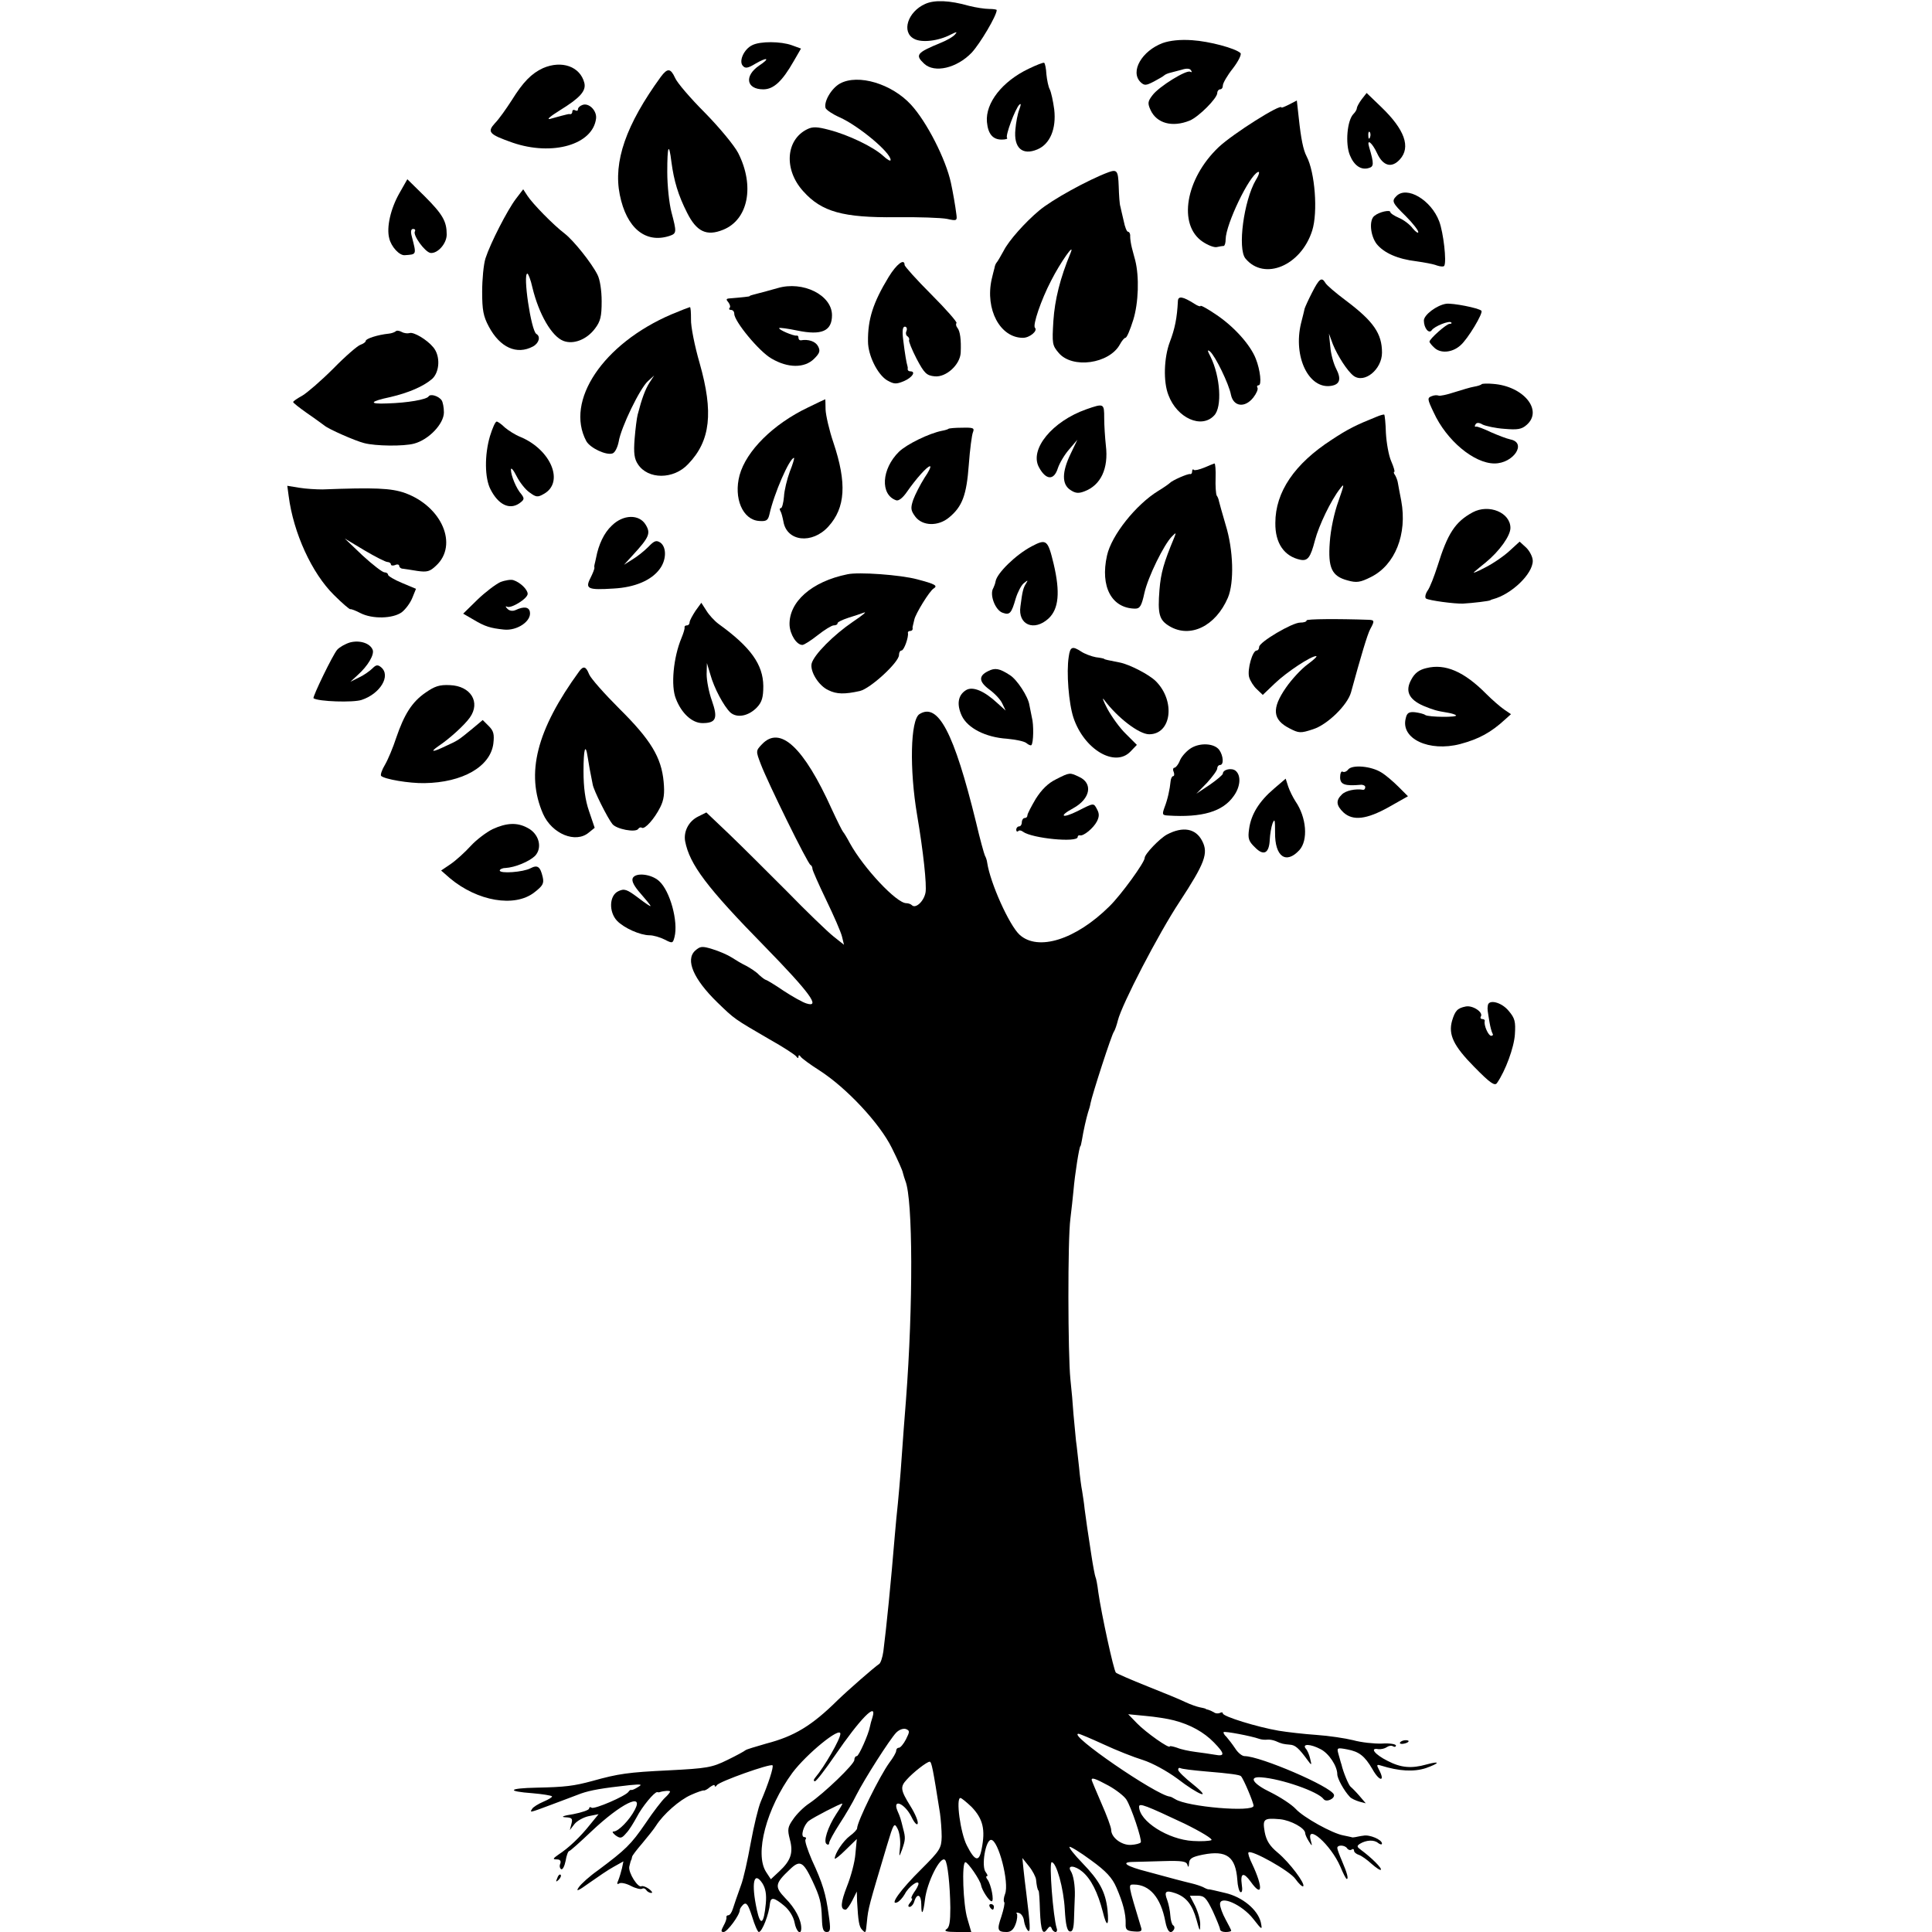 <?xml version="1.0" standalone="no"?>
<!DOCTYPE svg PUBLIC "-//W3C//DTD SVG 20010904//EN"
 "http://www.w3.org/TR/2001/REC-SVG-20010904/DTD/svg10.dtd">
<svg version="1.0" xmlns="http://www.w3.org/2000/svg"
 width="692pt" height="692pt" viewBox="0 0 692 692"
 preserveAspectRatio="xMidYMid meet">
<g transform="translate(0,692) scale(0.1,-0.1)"
fill="#000000" stroke="none">
<path d="M3314 6906 c-63 -28 -86 -101 -40 -125 27 -15 87 -8 131 15 22 11 25
11 16 1 -6 -8 -30 -22 -53 -31 -85 -35 -91 -43 -58 -74 37 -35 117 -16 170 39
30 32 90 133 90 153 0 2 -12 4 -27 4 -16 0 -48 5 -72 11 -70 20 -124 22 -157
7z"/>
<path d="M4165 6766 c-75 -28 -118 -102 -80 -140 14 -13 19 -13 48 2 17 9 34
19 37 22 3 3 12 7 20 9 8 2 27 7 42 11 18 6 30 5 34 -2 4 -6 3 -8 -3 -5 -13 8
-112 -53 -135 -84 -17 -22 -18 -29 -7 -53 22 -48 78 -63 140 -38 32 13 99 80
99 99 0 7 5 13 10 13 6 0 10 6 10 14 0 8 16 36 36 61 20 26 32 51 27 55 -18
17 -111 42 -173 46 -42 3 -79 -1 -105 -10z"/>
<path d="M2694 6758 c-29 -14 -48 -56 -34 -73 9 -11 18 -10 46 7 43 25 54 20
13 -7 -54 -37 -46 -85 15 -85 37 0 68 29 109 101 l26 45 -33 12 c-39 14 -113
15 -142 0z"/>
<path d="M3685 6674 c-95 -45 -156 -123 -150 -191 4 -43 21 -63 53 -63 14 0
23 3 19 6 -7 7 29 104 44 119 7 6 6 0 0 -17 -6 -15 -12 -47 -14 -71 -7 -67 25
-95 79 -72 45 19 68 74 60 143 -4 30 -11 62 -16 72 -5 9 -10 34 -12 54 -1 21
-5 39 -8 41 -3 2 -28 -8 -55 -21z"/>
<path d="M1945 6676 c-41 -19 -71 -49 -112 -115 -20 -31 -46 -68 -60 -82 -29
-32 -22 -40 63 -70 143 -49 288 -7 299 87 3 28 -26 57 -49 48 -9 -3 -16 -10
-16 -16 0 -5 -4 -6 -10 -3 -5 3 -10 1 -10 -4 0 -6 -3 -10 -7 -10 -5 1 -10 0
-13 -1 -3 -1 -12 -3 -20 -5 -8 -2 -26 -7 -40 -11 -14 -3 2 10 34 30 73 45 96
70 89 99 -15 59 -81 82 -148 53z"/>
<path d="M2367 6645 c-125 -172 -171 -304 -147 -423 24 -119 92 -175 178 -147
26 9 26 13 7 85 -8 30 -15 95 -15 144 0 95 6 109 15 35 9 -67 24 -118 56 -181
34 -68 70 -85 129 -61 90 36 114 157 54 275 -14 27 -67 91 -119 144 -52 52
-100 108 -107 125 -16 35 -27 36 -51 4z"/>
<path d="M3009 6621 c-31 -17 -59 -65 -52 -88 3 -7 25 -22 50 -33 69 -31 183
-126 183 -153 0 -6 -12 1 -27 15 -35 32 -124 75 -194 93 -42 11 -58 12 -78 2
-77 -38 -84 -145 -14 -222 66 -74 143 -95 333 -93 80 1 162 -2 182 -6 36 -8
37 -7 33 20 -3 25 -12 77 -19 109 -18 84 -86 218 -143 280 -69 75 -189 111
-254 76z"/>
<path d="M4877 6564 c-9 -12 -17 -27 -17 -31 0 -5 -5 -14 -12 -21 -23 -23 -30
-107 -13 -148 15 -37 40 -54 67 -46 19 5 20 14 2 75 -10 33 11 16 29 -23 21
-45 52 -53 81 -21 40 44 17 107 -66 187 l-53 51 -18 -23z m30 -136 c-3 -8 -6
-5 -6 6 -1 11 2 17 5 13 3 -3 4 -12 1 -19z"/>
<path d="M4618 6546 c-16 -8 -28 -13 -28 -11 0 16 -174 -94 -225 -142 -119
-113 -147 -279 -57 -339 18 -12 40 -21 50 -19 9 2 20 4 25 4 4 1 7 11 7 24 1
55 85 229 116 241 7 3 4 -10 -8 -29 -43 -74 -66 -246 -37 -281 67 -81 199 -26
239 100 21 66 10 209 -20 266 -12 23 -20 62 -28 137 l-7 63 -27 -14z"/>
<path d="M3970 6303 c-72 -27 -202 -98 -249 -138 -49 -41 -108 -107 -126 -143
-11 -20 -22 -39 -25 -42 -3 -3 -7 -12 -8 -20 -2 -8 -7 -26 -10 -40 -24 -108
30 -210 112 -210 24 0 54 25 43 36 -9 9 22 100 58 169 33 65 86 140 70 100
-38 -91 -57 -169 -62 -244 -5 -82 -4 -88 19 -115 49 -58 181 -39 219 30 7 13
16 24 20 24 5 0 17 29 28 64 19 61 22 155 7 214 -3 12 -9 32 -12 45 -3 12 -6
30 -6 40 1 9 -3 17 -8 17 -4 0 -11 17 -15 38 -5 20 -10 44 -12 52 -3 8 -5 41
-6 72 -2 57 -6 62 -37 51z"/>
<path d="M1430 6227 c-31 -55 -46 -121 -36 -160 7 -31 37 -63 56 -61 43 3 42
1 25 67 -5 18 -3 27 5 27 6 0 9 -4 6 -9 -8 -13 36 -74 56 -77 25 -3 58 33 58
66 0 47 -14 72 -79 137 l-62 61 -29 -51z"/>
<path d="M1848 6208 c-31 -41 -91 -158 -109 -213 -7 -22 -12 -76 -12 -120 0
-65 4 -88 24 -125 40 -75 100 -102 158 -71 22 12 28 36 12 45 -19 12 -49 216
-32 216 3 0 12 -22 18 -50 23 -95 69 -175 111 -191 36 -14 84 5 113 44 20 26
24 44 24 98 0 38 -6 78 -15 95 -21 42 -85 122 -117 147 -41 31 -116 108 -134
136 l-15 23 -26 -34z"/>
<path d="M5002 6218 c-18 -18 -16 -24 33 -72 25 -25 45 -51 45 -57 0 -6 -9 0
-20 13 -10 14 -33 31 -50 38 -16 7 -30 16 -30 20 0 10 -40 1 -57 -13 -20 -15
-15 -71 8 -101 26 -32 75 -54 143 -62 28 -4 61 -10 73 -15 12 -4 24 -5 26 -1
9 15 -3 119 -18 159 -29 77 -116 128 -153 91z"/>
<path d="M3183 5928 c-56 -92 -75 -152 -74 -231 0 -50 34 -118 68 -139 25 -14
32 -15 61 -3 30 13 44 35 22 35 -5 0 -9 3 -9 8 1 4 0 9 -1 12 -3 9 -9 43 -15
93 -4 32 -2 47 6 47 6 0 9 -7 6 -15 -4 -8 -2 -17 4 -20 5 -4 7 -10 5 -13 -2
-4 10 -34 27 -67 28 -53 36 -60 65 -63 41 -4 91 42 93 85 2 46 -2 77 -12 89
-5 6 -6 14 -3 17 3 3 -37 49 -90 102 -53 53 -96 101 -96 106 0 25 -29 3 -57
-43z"/>
<path d="M4700 5873 c-14 -27 -25 -52 -27 -58 -1 -5 -7 -30 -13 -53 -29 -120
28 -237 108 -224 31 5 37 24 18 61 -9 17 -19 52 -21 78 l-5 48 14 -38 c17 -42
52 -96 74 -113 39 -29 102 23 102 83 0 68 -30 112 -130 187 -36 27 -69 55 -73
63 -13 22 -22 15 -47 -34z"/>
<path d="M2785 5888 c-29 -8 -53 -15 -85 -23 -8 -2 -15 -4 -15 -6 0 -1 -24 -4
-74 -8 -10 -1 -11 -4 -2 -14 6 -8 8 -17 4 -20 -3 -4 -1 -7 5 -7 7 0 12 -6 12
-14 0 -27 89 -135 133 -160 59 -35 119 -35 153 -1 20 20 23 28 14 45 -9 17
-34 26 -62 21 -5 0 -8 4 -8 9 0 6 -3 9 -7 8 -11 -2 -67 22 -62 27 2 2 31 -2
65 -9 87 -18 124 -2 124 55 0 72 -104 124 -195 97z"/>
<path d="M4219 5842 c-3 -61 -11 -100 -29 -147 -21 -56 -24 -142 -5 -190 31
-83 119 -122 164 -73 29 30 22 139 -13 210 -12 23 -12 27 -2 19 19 -16 68
-117 75 -155 9 -43 50 -48 80 -10 11 14 18 30 15 35 -3 5 -1 9 4 9 12 0 6 55
-10 95 -19 49 -76 113 -139 156 -32 22 -59 37 -59 33 0 -3 -10 0 -22 8 -41 26
-58 29 -59 10z"/>
<path d="M5180 5832 c-34 -5 -80 -40 -80 -60 0 -27 18 -49 28 -35 9 14 63 36
70 28 3 -3 0 -5 -6 -5 -11 0 -72 -54 -72 -64 0 -2 7 -12 16 -20 22 -23 65 -20
95 7 26 22 83 117 75 124 -10 10 -103 28 -126 25z"/>
<path d="M2405 5794 c-245 -105 -382 -310 -305 -454 14 -25 72 -52 94 -44 9 3
18 22 22 42 8 51 77 193 105 217 l22 20 -17 -26 c-15 -24 -27 -56 -42 -114 -3
-11 -8 -50 -11 -87 -4 -51 -1 -72 12 -91 36 -55 128 -55 180 1 80 83 91 185
41 361 -18 62 -32 133 -31 157 0 24 -1 44 -4 44 -4 -1 -33 -12 -66 -26z"/>
<path d="M1417 5733 c-4 -3 -14 -7 -24 -8 -40 -4 -83 -18 -83 -26 0 -4 -8 -10
-19 -14 -10 -3 -54 -41 -97 -85 -44 -44 -94 -87 -111 -97 -18 -10 -33 -20 -33
-23 0 -3 23 -21 50 -40 28 -19 56 -40 63 -45 14 -12 109 -54 141 -62 41 -11
142 -12 179 -2 53 14 107 71 107 112 0 18 -4 37 -8 43 -10 15 -40 25 -47 14
-7 -11 -75 -23 -148 -25 -68 -3 -64 7 12 23 64 15 118 38 149 65 27 25 30 82
4 113 -23 28 -71 56 -85 51 -7 -2 -19 -1 -28 4 -9 5 -19 6 -22 2z"/>
<path d="M5307 5544 c-2 -3 -15 -7 -27 -9 -13 -2 -45 -12 -71 -20 -27 -9 -52
-14 -56 -12 -5 2 -16 2 -25 -2 -16 -6 -16 -10 7 -58 46 -101 145 -183 218
-183 68 0 117 74 57 86 -14 3 -45 15 -70 26 -25 12 -49 21 -53 20 -5 -2 -6 2
-2 8 4 7 13 7 26 -1 11 -5 46 -13 77 -15 47 -4 62 -2 80 14 60 52 -11 139
-120 147 -20 2 -39 1 -41 -1z"/>
<path d="M2895 5461 c-126 -60 -222 -156 -246 -243 -22 -82 11 -160 70 -164
26 -2 32 2 37 24 16 73 72 202 88 202 2 0 -4 -22 -15 -49 -10 -27 -20 -68 -21
-90 -2 -23 -7 -41 -11 -41 -5 0 -5 -5 -2 -10 4 -6 8 -23 11 -38 12 -72 103
-82 161 -18 61 67 67 155 18 301 -15 44 -27 97 -28 118 0 20 -1 37 -1 37 -1 0
-28 -13 -61 -29z"/>
<path d="M3891 5454 c-122 -43 -204 -143 -170 -207 25 -47 54 -49 68 -4 6 18
24 49 41 68 l29 34 -24 -50 c-32 -66 -32 -110 -1 -130 18 -12 29 -13 50 -5 59
22 87 82 77 164 -3 28 -6 72 -6 99 0 52 -1 53 -64 31z"/>
<path d="M4930 5427 c-72 -29 -101 -43 -160 -82 -133 -86 -202 -187 -202 -298
-1 -73 32 -120 90 -132 26 -5 36 8 52 70 14 53 57 143 90 185 16 21 15 15 -6
-45 -15 -41 -28 -102 -31 -147 -7 -92 7 -122 64 -137 32 -9 45 -7 83 12 87 43
131 154 109 273 -5 27 -11 56 -12 64 -1 8 -6 21 -10 28 -5 6 -6 12 -3 12 3 0
-2 17 -11 38 -9 20 -17 66 -19 101 -1 35 -4 64 -6 66 -2 1 -14 -2 -28 -8z"/>
<path d="M1755 5358 c-20 -68 -19 -151 2 -191 28 -55 68 -74 103 -50 18 13 19
17 8 32 -19 21 -38 68 -38 89 0 9 9 -1 20 -23 11 -22 32 -49 47 -59 23 -17 29
-18 51 -5 74 41 26 158 -84 204 -18 7 -43 23 -56 34 -12 12 -25 21 -29 21 -5
0 -15 -23 -24 -52z"/>
<path d="M3397 5384 c-2 -2 -12 -5 -23 -7 -46 -9 -126 -48 -154 -75 -63 -62
-68 -154 -10 -174 9 -3 24 9 39 31 32 46 72 91 82 91 5 0 -4 -19 -20 -42 -15
-24 -33 -59 -40 -78 -10 -30 -9 -38 7 -60 26 -35 83 -36 122 -3 47 39 62 80
70 188 4 55 11 108 15 117 6 15 1 17 -39 16 -25 0 -47 -2 -49 -4z"/>
<path d="M4313 5245 c-17 -7 -34 -11 -37 -8 -3 4 -6 1 -6 -5 0 -7 -3 -11 -7
-10 -9 2 -65 -23 -73 -32 -3 -3 -21 -16 -41 -28 -80 -49 -168 -159 -184 -232
-25 -112 17 -189 101 -190 17 0 23 10 33 56 13 58 70 174 99 203 15 15 15 14
8 -4 -38 -91 -48 -127 -53 -187 -7 -88 -1 -109 36 -131 74 -44 165 0 209 102
23 54 20 171 -8 261 -12 41 -23 80 -24 85 -1 6 -4 15 -8 20 -3 6 -5 34 -4 63
1 28 -1 52 -4 52 -3 -1 -19 -7 -37 -15z"/>
<path d="M1034 5143 c17 -132 83 -276 162 -354 30 -30 57 -53 59 -51 3 1 19
-5 36 -14 43 -22 116 -20 148 3 14 11 31 34 38 52 l13 32 -50 21 c-27 11 -50
25 -50 29 0 5 -6 9 -13 9 -7 0 -42 27 -78 60 l-64 61 70 -42 c39 -23 76 -42
83 -42 6 0 12 -4 12 -8 0 -5 7 -6 15 -3 8 4 15 2 15 -3 0 -5 6 -10 13 -10 6
-1 30 -4 52 -8 35 -5 45 -2 67 19 80 74 21 212 -111 260 -50 18 -111 20 -296
13 -22 0 -59 2 -83 6 l-43 7 5 -37z"/>
<path d="M5275 5085 c-63 -34 -90 -76 -126 -192 -12 -37 -27 -77 -36 -89 -8
-12 -10 -25 -5 -28 12 -7 101 -19 132 -18 35 2 94 9 98 12 1 1 5 3 10 4 65 17
142 90 142 137 0 14 -11 35 -23 47 l-24 22 -35 -32 c-19 -18 -59 -46 -89 -61
-30 -16 -47 -22 -38 -15 8 7 26 22 40 33 50 41 89 96 89 124 0 55 -77 87 -135
56z"/>
<path d="M2191 5037 c-27 -25 -47 -67 -56 -115 -2 -9 -4 -19 -5 -22 -1 -3 -2
-9 -1 -13 1 -4 -6 -21 -14 -37 -20 -39 -10 -44 83 -38 75 4 135 29 165 70 24
32 25 77 3 94 -15 10 -22 8 -44 -15 -15 -15 -40 -35 -57 -45 l-30 -19 31 34
c60 65 65 79 47 109 -23 39 -81 38 -122 -3z"/>
<path d="M3695 4963 c-57 -30 -124 -96 -129 -125 -1 -7 -5 -18 -8 -24 -15 -23
7 -81 34 -89 25 -9 31 -1 46 51 7 23 20 48 29 55 15 12 16 12 8 -1 -10 -16
-13 -27 -20 -82 -10 -66 49 -91 101 -43 36 34 42 93 18 195 -21 87 -26 91 -79
63z"/>
<path d="M3035 4863 c-128 -26 -210 -99 -207 -182 2 -34 25 -71 46 -71 6 0 31
16 55 35 24 19 50 35 57 35 8 0 14 3 14 8 0 4 17 12 38 19 20 6 46 15 57 19
11 4 -7 -11 -40 -33 -69 -47 -140 -118 -148 -150 -6 -28 25 -79 60 -95 30 -15
59 -15 113 -3 38 9 140 103 140 129 0 9 4 16 9 16 9 0 26 48 23 63 -1 4 3 7 8
7 5 0 9 3 9 8 -1 4 0 9 1 12 1 3 3 12 5 21 4 20 54 102 69 111 16 10 6 16 -59
33 -59 16 -210 27 -250 18z"/>
<path d="M1792 4835 c-17 -8 -54 -36 -82 -63 l-51 -50 38 -22 c40 -24 60 -30
108 -35 47 -5 99 30 93 63 -3 18 -21 21 -51 7 -11 -5 -23 -3 -30 5 -7 7 -7 10
-1 7 14 -8 74 29 74 46 0 15 -26 41 -51 49 -8 3 -29 0 -47 -7z"/>
<path d="M2491 4732 c-11 -17 -21 -35 -21 -41 0 -6 -4 -11 -10 -11 -5 0 -9 -3
-8 -7 1 -5 -4 -21 -11 -38 -29 -69 -39 -172 -20 -218 20 -52 58 -87 95 -87 49
0 56 17 34 80 -11 30 -19 73 -19 95 l1 40 12 -40 c14 -51 49 -115 72 -137 24
-21 65 -13 95 18 18 19 23 36 23 77 -1 77 -45 139 -160 222 -15 11 -35 33 -44
48 l-18 28 -21 -29z"/>
<path d="M4680 4698 c0 -5 -10 -8 -23 -8 -29 0 -147 -70 -147 -87 0 -7 -4 -13
-9 -13 -15 0 -34 -68 -27 -95 4 -14 16 -33 28 -44 l21 -20 44 42 c42 40 128
97 147 97 6 0 -8 -13 -31 -30 -22 -16 -57 -54 -77 -83 -52 -75 -48 -115 13
-146 33 -17 39 -18 84 -3 51 16 123 86 136 132 35 128 59 209 69 227 16 29 15
32 -5 33 -113 4 -223 3 -223 -2z"/>
<path d="M1254 4619 c-17 -5 -38 -17 -46 -26 -15 -16 -90 -171 -85 -174 17
-12 142 -16 172 -6 67 22 106 87 70 117 -12 10 -18 9 -31 -4 -9 -9 -30 -24
-47 -32 l-32 -16 26 24 c37 33 60 73 54 90 -9 24 -46 36 -81 27z"/>
<path d="M3828 4568 c-9 -56 0 -168 17 -219 38 -113 147 -178 203 -122 l24 25
-39 39 c-22 21 -52 63 -67 91 -15 29 -20 43 -11 31 48 -64 125 -123 161 -123
80 0 95 119 24 190 -24 24 -94 60 -129 67 -41 8 -56 11 -56 13 0 1 -13 4 -30
6 -16 3 -40 12 -52 20 -32 21 -40 18 -45 -18z"/>
<path d="M5109 4527 c-26 -6 -42 -18 -54 -41 -23 -41 -9 -71 43 -94 37 -15 46
-18 89 -25 12 -2 25 -6 28 -9 8 -8 -98 -7 -110 1 -5 4 -22 8 -37 10 -22 2 -29
-3 -33 -22 -19 -73 84 -121 195 -92 67 18 110 41 162 89 l20 18 -25 17 c-13 9
-42 34 -63 55 -80 81 -148 110 -215 93z"/>
<path d="M2075 4516 c-153 -210 -193 -366 -130 -511 32 -72 117 -107 164 -67
l21 17 -20 59 c-14 40 -20 86 -20 144 0 80 7 103 15 50 3 -21 10 -59 18 -98 3
-20 53 -120 70 -141 14 -19 84 -32 93 -18 3 5 9 7 13 4 11 -6 45 32 66 74 13
26 16 49 12 91 -8 87 -46 150 -158 261 -54 54 -103 109 -109 124 -11 28 -20
31 -35 11z"/>
<path d="M3539 4516 c-35 -17 -33 -38 5 -66 19 -14 40 -36 46 -50 l12 -25 -29
26 c-47 44 -89 62 -113 47 -29 -18 -34 -51 -15 -92 21 -44 85 -77 162 -82 31
-3 62 -9 70 -16 7 -6 15 -9 17 -7 8 7 9 74 2 99 -3 14 -7 34 -9 45 -4 29 -44
91 -70 107 -37 24 -53 27 -78 14z"/>
<path d="M1524 4439 c-48 -33 -76 -77 -105 -162 -11 -34 -29 -77 -40 -96 -11
-18 -17 -36 -14 -40 12 -12 101 -27 155 -26 137 2 236 59 247 141 4 34 1 46
-16 63 l-22 22 -37 -31 c-50 -41 -51 -42 -95 -62 -48 -23 -59 -23 -26 0 39 26
93 75 112 102 39 55 3 113 -71 116 -38 2 -55 -4 -88 -27z"/>
<path d="M3293 4362 c-32 -21 -36 -197 -8 -362 22 -129 35 -251 30 -277 -6
-32 -36 -59 -49 -45 -4 4 -13 7 -20 7 -35 0 -153 126 -202 215 -10 19 -21 37
-24 40 -3 3 -21 39 -40 80 -101 224 -186 303 -251 234 -22 -23 -22 -24 -4 -71
24 -64 168 -357 178 -361 4 -2 7 -8 7 -14 0 -5 22 -55 49 -111 27 -56 53 -115
57 -132 l7 -29 -39 31 c-21 17 -96 89 -165 160 -70 70 -163 163 -208 206 l-81
77 -30 -15 c-34 -17 -52 -54 -46 -88 16 -83 77 -165 285 -377 162 -166 202
-221 149 -204 -13 4 -49 24 -81 45 -32 22 -61 39 -63 39 -3 0 -14 8 -25 18
-10 11 -32 25 -47 33 -15 7 -38 21 -52 30 -14 9 -44 22 -67 29 -38 12 -45 11
-63 -5 -36 -33 -6 -102 79 -185 63 -61 59 -58 186 -132 50 -28 93 -56 97 -62
5 -7 8 -7 8 -1 0 7 3 7 8 0 4 -6 34 -28 67 -49 98 -63 216 -190 259 -277 21
-42 39 -82 40 -90 2 -8 6 -21 9 -29 27 -67 28 -444 2 -785 -5 -60 -10 -130
-19 -255 -3 -36 -7 -87 -10 -115 -3 -27 -8 -79 -11 -115 -14 -170 -30 -329
-41 -415 -3 -22 -10 -42 -15 -45 -17 -11 -113 -95 -149 -130 -92 -91 -155
-129 -255 -155 -38 -11 -72 -21 -75 -24 -3 -3 -32 -19 -65 -35 -55 -27 -73
-30 -210 -37 -145 -7 -180 -12 -273 -38 -66 -18 -99 -22 -199 -24 -103 -2
-111 -13 -15 -20 35 -3 66 -8 69 -11 3 -2 -11 -11 -30 -19 -19 -8 -38 -20 -41
-26 -9 -14 -11 -15 69 15 39 15 86 32 106 40 35 12 74 19 174 30 43 4 47 3 30
-7 -11 -7 -22 -12 -24 -10 -2 1 -7 -2 -10 -7 -10 -15 -121 -63 -132 -57 -5 4
-9 2 -9 -3 0 -5 -26 -14 -57 -20 -34 -5 -46 -10 -29 -11 24 -1 28 -4 23 -23
l-6 -23 17 22 c9 11 32 24 51 28 l35 7 -31 -38 c-35 -44 -76 -83 -113 -107
-20 -14 -21 -17 -6 -17 12 0 16 -5 13 -15 -4 -8 -2 -17 3 -20 5 -3 12 10 16
30 3 19 9 35 13 35 3 0 39 32 80 71 105 99 188 140 155 77 -19 -37 -59 -78
-76 -78 -7 0 -3 -6 7 -14 17 -12 22 -11 38 8 11 11 27 38 38 58 19 37 63 90
73 89 3 -1 7 -1 9 0 16 5 37 6 37 2 0 -3 -8 -13 -18 -22 -10 -9 -42 -50 -70
-92 -52 -76 -71 -94 -170 -168 -30 -21 -61 -49 -69 -61 -12 -17 -2 -13 38 16
30 21 69 48 88 58 l34 19 -5 -24 c-3 -13 -9 -33 -13 -43 -6 -13 -5 -17 3 -12
6 4 25 0 42 -9 17 -9 35 -13 40 -10 5 3 11 1 15 -5 3 -5 11 -10 18 -10 6 0 2
6 -8 14 -11 8 -23 12 -27 10 -12 -8 -48 48 -44 70 3 11 5 22 7 24 1 1 2 6 3
11 0 4 17 26 36 48 19 23 42 51 50 64 26 41 84 92 125 110 22 10 43 17 46 16
3 -1 13 4 22 12 10 7 17 10 17 5 0 -5 4 -4 8 2 8 13 191 78 199 71 5 -5 -15
-67 -42 -130 -9 -21 -25 -88 -36 -148 -11 -61 -26 -129 -35 -152 -18 -51 -20
-56 -29 -84 -4 -13 -11 -23 -16 -23 -5 0 -8 -3 -7 -8 1 -4 -3 -17 -10 -29 -10
-19 -10 -23 0 -23 13 0 58 61 58 79 0 5 6 13 13 20 11 8 17 -1 31 -44 9 -30
20 -55 24 -55 12 0 37 65 40 103 3 23 15 21 51 -9 18 -15 33 -39 37 -60 6 -33
24 -48 24 -20 0 30 -22 72 -57 107 -39 41 -38 52 16 103 36 35 48 29 81 -41
27 -58 32 -76 34 -135 1 -37 5 -48 17 -48 14 0 15 9 7 63 -10 74 -21 111 -60
195 -15 35 -26 68 -23 73 4 5 2 9 -4 9 -15 0 -3 43 16 58 17 13 112 62 120 62
2 0 -8 -17 -22 -38 -30 -46 -47 -99 -34 -107 5 -4 9 -2 9 4 0 6 17 37 37 68
21 32 48 78 60 103 30 59 120 200 143 224 11 11 25 16 35 13 14 -6 14 -9 0
-37 -8 -16 -20 -30 -25 -30 -6 0 -10 -5 -10 -11 0 -6 -11 -25 -24 -42 -35 -48
-116 -212 -116 -236 0 -4 -12 -17 -26 -27 -24 -18 -54 -63 -54 -81 0 -4 18 10
39 31 l40 39 -5 -53 c-2 -29 -16 -81 -30 -116 -23 -59 -25 -84 -5 -84 4 0 15
15 24 33 l16 32 1 -35 c4 -71 7 -91 18 -102 13 -13 13 -14 17 27 5 52 7 57 72
275 24 80 26 83 38 60 7 -13 11 -42 9 -64 -4 -40 -4 -40 7 -11 12 35 13 42 4
75 -9 37 -11 43 -20 63 -20 47 26 28 50 -21 10 -21 20 -31 22 -24 3 7 -9 36
-26 63 -36 58 -37 69 -13 95 22 25 72 64 82 64 7 0 12 -27 37 -185 3 -22 6
-60 6 -84 -1 -41 -6 -49 -73 -116 -73 -72 -115 -130 -87 -119 8 3 20 16 28 30
13 26 49 52 49 37 0 -5 -7 -19 -16 -31 -8 -12 -12 -22 -8 -22 3 0 1 -7 -6 -15
-8 -9 -8 -15 -2 -15 6 0 14 9 17 20 10 31 25 24 25 -12 0 -42 7 -33 13 17 7
63 56 160 72 143 9 -8 18 -89 19 -171 0 -50 -3 -71 -14 -77 -10 -7 1 -10 37
-10 l52 0 -14 48 c-15 49 -21 202 -7 202 9 0 53 -64 56 -82 3 -18 29 -58 38
-58 10 0 -2 61 -15 78 -5 6 -6 12 -2 12 4 0 2 6 -4 14 -17 20 -1 116 19 116
26 0 66 -154 50 -194 -5 -13 -6 -26 -3 -29 3 -3 -2 -26 -10 -51 -17 -49 -14
-56 19 -56 15 0 25 9 32 29 6 16 7 33 4 37 -4 3 0 5 8 2 8 -2 17 -15 18 -29 2
-13 8 -28 14 -34 10 -10 8 22 -6 135 -3 25 -8 63 -10 85 l-4 40 24 -30 c13
-16 24 -38 25 -47 2 -21 5 -37 9 -40 2 -2 4 -34 5 -71 3 -73 10 -90 26 -67 8
11 12 12 16 3 2 -7 9 -13 14 -13 4 0 7 6 4 13 -13 42 -28 237 -18 237 17 0 43
-94 47 -170 3 -53 8 -76 18 -78 10 -2 14 11 15 45 1 26 2 64 3 83 1 37 -5 74
-15 89 -13 22 16 19 42 -3 31 -26 55 -74 73 -143 14 -58 23 -54 17 6 -7 65
-29 105 -90 168 -28 29 -49 55 -46 58 3 2 38 -19 77 -48 54 -39 76 -63 91 -98
23 -53 34 -94 33 -129 -1 -22 4 -26 30 -28 25 -2 30 1 25 15 -47 156 -47 153
-26 153 57 0 97 -47 113 -132 7 -37 19 -48 31 -29 3 5 2 12 -3 15 -4 2 -9 18
-10 35 -1 17 -6 41 -11 55 -12 31 -6 37 29 25 40 -14 61 -42 76 -96 11 -41 13
-43 13 -18 1 17 -8 47 -18 68 l-19 37 28 0 c24 0 31 -8 54 -55 14 -31 26 -60
26 -65 0 -6 9 -10 20 -10 11 0 20 2 20 5 0 2 -9 20 -20 40 -11 20 -20 44 -20
55 0 33 79 -2 119 -53 32 -41 33 -41 27 -12 -11 45 -66 91 -128 105 -29 7 -55
13 -58 13 -3 -1 -12 3 -21 8 -9 4 -27 10 -40 13 -13 3 -40 10 -59 15 -19 5
-64 17 -100 27 -75 19 -97 34 -54 35 16 0 66 2 111 3 67 2 83 -1 86 -13 3 -11
5 -9 6 5 1 17 10 23 49 31 86 17 118 -7 124 -91 1 -20 6 -40 11 -43 6 -3 8 8
5 26 -6 43 6 47 32 11 42 -59 45 -21 5 64 -10 20 -16 39 -13 41 10 11 148 -66
168 -95 12 -17 25 -29 28 -26 8 9 -49 85 -91 120 -29 24 -41 43 -47 74 -8 47
-4 51 55 46 39 -4 90 -32 90 -50 0 -5 6 -18 13 -29 12 -19 13 -19 7 3 -18 64
72 -15 106 -94 10 -24 20 -44 23 -44 7 0 1 22 -17 64 -9 21 -17 42 -17 47 0
12 27 11 35 -1 4 -6 11 -8 16 -5 5 4 9 2 9 -4 0 -5 8 -12 18 -15 9 -3 30 -18
45 -32 16 -14 31 -24 33 -21 5 5 -33 43 -71 71 -15 11 -16 14 -4 22 23 14 51
15 65 3 8 -6 14 -7 14 -2 0 14 -45 33 -67 28 -10 -1 -22 -4 -28 -5 -5 -1 -12
-2 -15 0 -3 1 -15 3 -28 6 -40 7 -144 65 -171 95 -15 16 -55 42 -89 59 -65 31
-82 58 -34 54 71 -5 204 -51 223 -78 10 -13 41 2 37 16 -10 29 -264 138 -320
138 -9 0 -24 12 -34 28 -10 15 -24 33 -31 41 -8 7 -12 15 -10 17 4 4 99 -14
127 -24 8 -3 21 -4 29 -3 7 1 20 -1 30 -5 22 -10 28 -11 51 -13 19 -1 32 -12
64 -56 14 -19 15 -19 9 5 -3 14 -10 31 -16 37 -14 18 17 17 53 -2 30 -15 60
-61 60 -90 0 -15 24 -59 45 -81 5 -6 21 -13 34 -17 l23 -6 -23 27 c-13 15 -27
29 -31 32 -7 5 -27 53 -33 80 -3 8 -7 25 -11 38 -6 22 -5 23 32 16 42 -8 62
-23 90 -71 25 -45 47 -46 23 -1 -9 17 -8 19 8 14 64 -20 117 -23 160 -9 51 18
53 27 2 13 -53 -15 -91 -12 -139 13 -46 23 -65 48 -33 42 10 -1 23 2 30 7 7 5
17 7 23 3 5 -3 10 -2 10 3 0 5 -23 9 -50 7 -28 -1 -74 4 -103 12 -28 7 -88 16
-132 19 -44 3 -105 10 -135 15 -76 13 -200 51 -200 62 0 4 -4 5 -10 2 -5 -3
-16 -3 -22 2 -7 4 -16 8 -20 9 -5 1 -9 2 -10 4 -2 1 -11 3 -21 5 -10 2 -33 10
-50 18 -18 9 -79 34 -137 57 -58 23 -108 45 -113 49 -8 8 -52 211 -63 288 -3
26 -8 51 -10 54 -2 4 -9 40 -15 80 -6 41 -13 85 -15 99 -2 14 -6 43 -9 65 -2
22 -7 51 -9 65 -3 14 -8 52 -11 85 -4 33 -8 76 -11 95 -2 19 -6 62 -9 95 -2
33 -7 89 -11 125 -9 89 -10 501 0 575 4 33 9 78 11 100 5 60 21 160 25 160 1
0 3 9 5 20 6 37 16 80 22 100 4 11 8 26 9 33 5 28 76 248 84 257 4 6 10 24 14
40 14 57 145 310 221 425 91 139 104 174 81 218 -23 45 -69 53 -126 23 -26
-14 -80 -70 -80 -84 0 -16 -85 -133 -126 -173 -121 -120 -256 -162 -322 -102
-37 34 -105 185 -116 258 -1 9 -5 20 -8 25 -3 6 -18 60 -32 120 -79 322 -136
430 -203 387z m-168 -3593 c-4 -12 -8 -27 -9 -33 -5 -28 -40 -106 -47 -106 -5
0 -9 -6 -9 -14 0 -15 -108 -119 -161 -155 -20 -13 -46 -39 -58 -57 -20 -28
-21 -37 -12 -72 13 -48 4 -76 -38 -115 l-30 -28 -17 26 c-42 65 1 228 94 355
51 68 172 167 172 140 0 -19 -57 -118 -90 -157 -6 -7 -7 -13 -1 -13 5 0 37 42
72 93 89 130 152 195 134 136z m1080 -11 c58 -15 107 -42 143 -79 40 -41 40
-51 3 -44 -16 3 -47 7 -69 10 -23 3 -52 9 -66 15 -15 5 -26 7 -26 5 0 -11 -86
50 -117 82 l-32 33 62 -6 c34 -3 80 -10 102 -16z m-252 -86 c45 -21 108 -46
141 -56 34 -11 85 -39 122 -66 79 -61 129 -79 57 -21 -29 23 -53 46 -53 52 0
6 3 8 8 6 4 -3 45 -8 92 -12 85 -7 121 -12 125 -17 10 -11 45 -95 45 -106 0
-24 -238 -4 -281 24 -8 5 -16 9 -19 9 -49 5 -369 225 -327 225 4 0 44 -17 90
-38z m18 -148 c27 -15 55 -37 63 -49 18 -27 57 -145 52 -154 -3 -4 -18 -8 -35
-9 -33 -2 -71 26 -71 54 0 9 -16 52 -35 95 -19 44 -35 82 -35 84 0 9 13 5 61
-21z m-491 -76 c41 -43 50 -81 36 -151 -9 -48 -24 -44 -53 13 -23 45 -40 170
-23 170 4 0 22 -15 40 -32z m763 -60 c59 -29 102 -55 96 -59 -6 -3 -36 -5 -66
-3 -89 5 -193 71 -193 123 0 14 25 4 163 -61z m-1500 -286 c-7 -74 -19 -83
-32 -23 -21 97 -11 142 20 95 11 -18 15 -39 12 -72z"/>
<path d="M4267 4241 c-15 -9 -33 -28 -40 -43 -6 -16 -16 -28 -21 -28 -4 0 -6
-7 -2 -15 3 -8 2 -15 -2 -15 -4 0 -8 -8 -9 -17 -3 -31 -11 -67 -22 -95 -9 -25
-8 -28 12 -29 123 -8 197 14 236 70 24 33 27 73 7 90 -14 12 -46 5 -46 -10 0
-4 -21 -22 -47 -40 l-48 -32 38 39 c20 22 37 45 37 52 0 7 5 12 10 12 14 0 12
33 -3 54 -17 23 -66 27 -100 7z"/>
<path d="M4829 4164 c-6 -8 -15 -11 -20 -8 -5 3 -9 -6 -9 -20 0 -26 17 -32 73
-27 9 1 17 -3 17 -8 0 -6 -3 -10 -7 -10 -28 5 -64 -3 -77 -17 -22 -21 -20 -39
6 -64 34 -31 83 -25 162 19 l69 39 -34 34 c-19 19 -46 42 -61 51 -36 23 -104
29 -119 11z"/>
<path d="M3783 4129 c-29 -14 -52 -37 -73 -70 -16 -27 -30 -54 -30 -59 0 -6
-4 -10 -10 -10 -5 0 -10 -7 -10 -15 0 -8 -4 -15 -10 -15 -5 0 -10 -5 -10 -12
0 -6 3 -8 7 -5 3 4 11 3 17 -2 32 -24 196 -40 196 -19 0 4 3 7 8 6 12 -4 48
25 61 50 8 16 9 27 1 42 -13 25 -11 25 -70 -5 -56 -28 -70 -19 -16 10 62 34
72 90 20 113 -32 15 -32 16 -81 -9z"/>
<path d="M4563 4095 c-53 -45 -82 -92 -89 -144 -5 -34 -2 -44 21 -66 31 -32
51 -22 53 28 1 18 5 44 10 58 8 19 9 12 9 -33 -1 -86 39 -115 87 -63 32 35 26
117 -14 175 -9 14 -21 38 -26 53 l-9 28 -42 -36z"/>
<path d="M1764 3950 c-22 -11 -58 -38 -78 -60 -21 -23 -53 -52 -72 -65 l-34
-23 32 -28 c98 -82 231 -105 301 -51 31 24 36 32 31 55 -9 39 -19 45 -44 32
-26 -14 -110 -20 -110 -8 0 4 9 9 20 9 35 2 85 23 106 43 28 29 15 80 -27 101
-37 20 -75 18 -125 -5z"/>
<path d="M2266 3774 c-4 -11 6 -29 29 -55 19 -22 35 -41 35 -44 0 -3 -20 11
-45 30 -40 30 -49 33 -70 23 -33 -15 -35 -74 -5 -106 25 -26 83 -52 117 -52
13 0 37 -7 53 -15 29 -15 30 -14 36 9 14 55 -16 165 -55 200 -28 26 -86 32
-95 10z"/>
<path d="M5329 3318 c-2 -15 -1 -15 6 -59 3 -18 8 -36 11 -41 3 -4 1 -8 -5 -8
-10 0 -27 38 -23 53 1 4 -3 7 -9 7 -5 0 -8 4 -5 9 10 15 -29 41 -54 36 -30 -6
-38 -15 -49 -51 -14 -50 5 -90 80 -166 56 -57 73 -69 81 -57 30 43 61 127 64
174 3 46 0 58 -22 84 -26 32 -73 43 -75 19z"/>
<path d="M5015 679 c-3 -4 2 -6 10 -5 21 3 28 13 10 13 -9 0 -18 -4 -20 -8z"/>
<path d="M1996 193 c-6 -14 -5 -15 5 -6 7 7 10 15 7 18 -3 3 -9 -2 -12 -12z"/>
<path d="M3545 90 c3 -5 8 -10 11 -10 2 0 4 5 4 10 0 6 -5 10 -11 10 -5 0 -7
-4 -4 -10z"/>
</g>
</svg>
